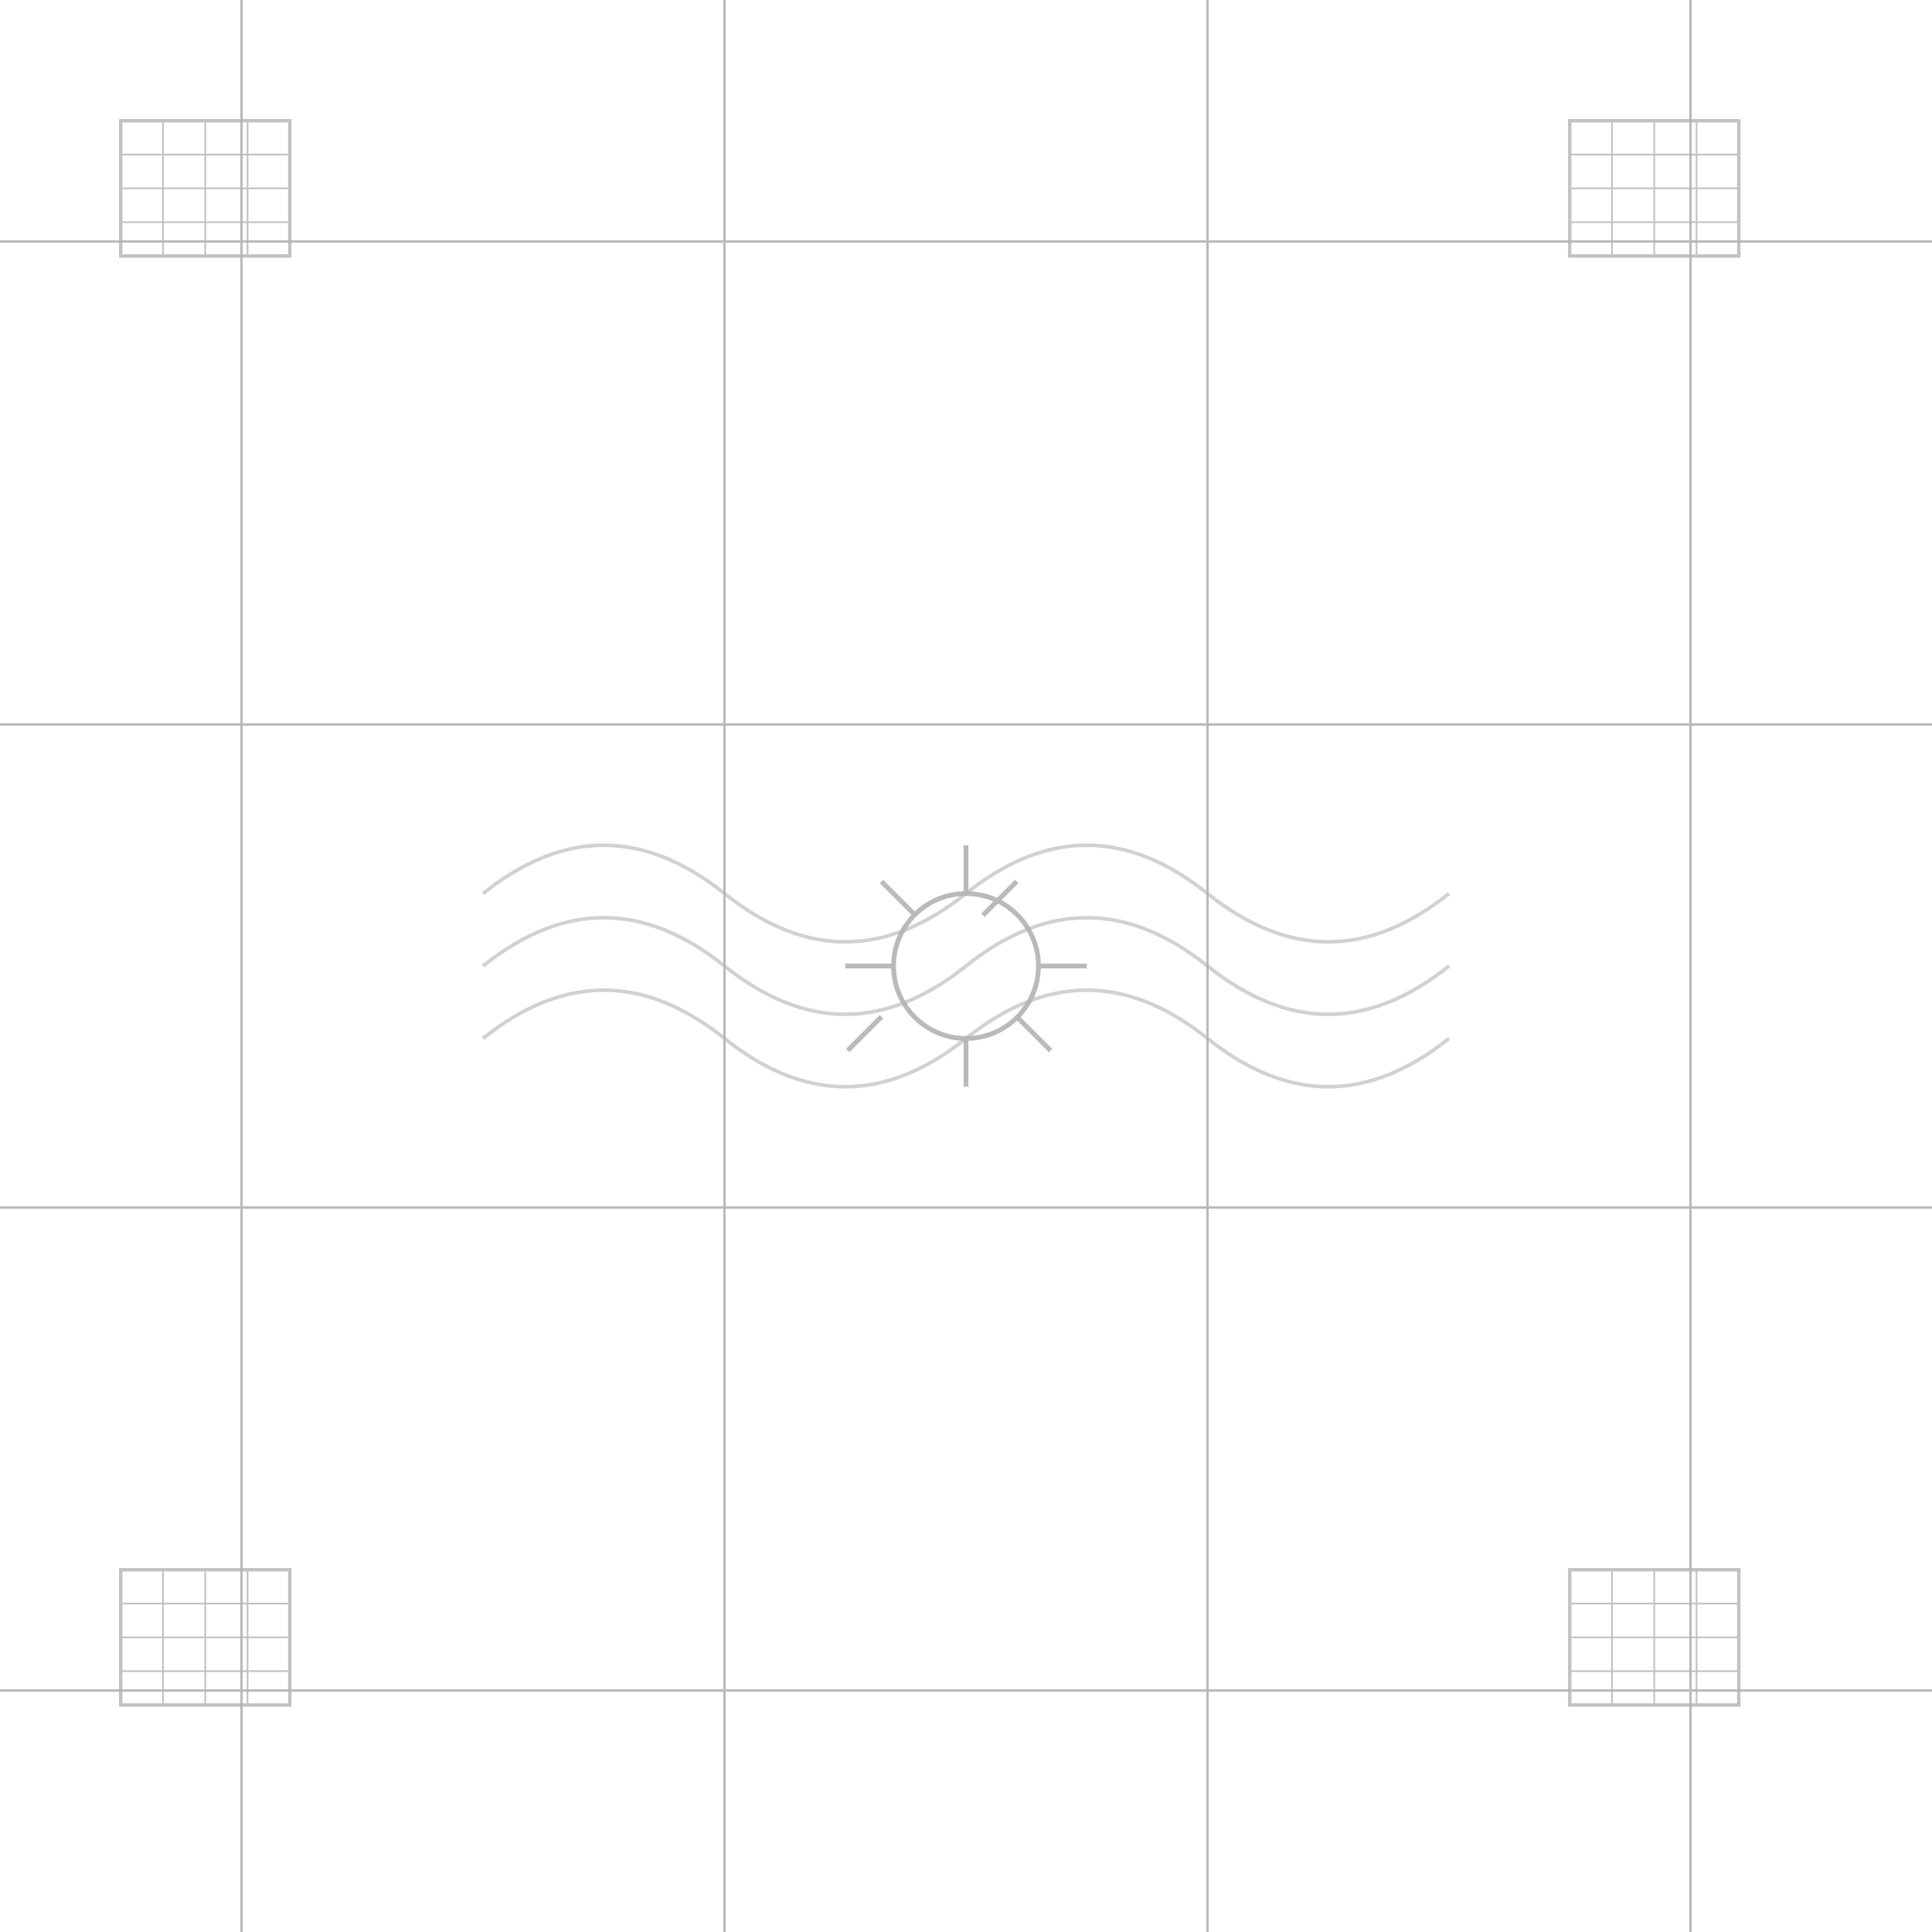<svg width="800" height="800" viewBox="0 0 800 800" fill="none" xmlns="http://www.w3.org/2000/svg">
  <g opacity="0.3">
    <!-- Base Grid -->
    <g opacity="0.9">
      <!-- Horizontal and Vertical Lines -->
      <path d="M100 0v800M300 0v800M500 0v800M700 0v800" stroke="currentColor" stroke-width="1"/>
      <path d="M0 100h800M0 300h800M0 500h800M0 700h800" stroke="currentColor" stroke-width="1"/>
    </g>

    <!-- Solar Panel Icons -->
    <g opacity="0.8">
      <!-- Top Left Solar Panel -->
      <g transform="translate(50,50) scale(0.7)">
        <rect x="0" y="0" width="100" height="80" stroke="currentColor" stroke-width="2"/>
        <path d="M0 20h100M0 40h100M0 60h100" stroke="currentColor" stroke-width="1"/>
        <path d="M25 0v80M50 0v80M75 0v80" stroke="currentColor" stroke-width="1"/>
      </g>

      <!-- Top Right Solar Panel -->
      <g transform="translate(650,50) scale(0.7)">
        <rect x="0" y="0" width="100" height="80" stroke="currentColor" stroke-width="2"/>
        <path d="M0 20h100M0 40h100M0 60h100" stroke="currentColor" stroke-width="1"/>
        <path d="M25 0v80M50 0v80M75 0v80" stroke="currentColor" stroke-width="1"/>
      </g>

      <!-- Bottom Solar Panels -->
      <g transform="translate(50,650) scale(0.7)">
        <rect x="0" y="0" width="100" height="80" stroke="currentColor" stroke-width="2"/>
        <path d="M0 20h100M0 40h100M0 60h100" stroke="currentColor" stroke-width="1"/>
        <path d="M25 0v80M50 0v80M75 0v80" stroke="currentColor" stroke-width="1"/>
      </g>

      <g transform="translate(650,650) scale(0.7)">
        <rect x="0" y="0" width="100" height="80" stroke="currentColor" stroke-width="2"/>
        <path d="M0 20h100M0 40h100M0 60h100" stroke="currentColor" stroke-width="1"/>
        <path d="M25 0v80M50 0v80M75 0v80" stroke="currentColor" stroke-width="1"/>
      </g>
    </g>

    <!-- Center Sun Icon -->
    <g transform="translate(350,350)" opacity="0.9">
      <circle cx="50" cy="50" r="30" stroke="currentColor" stroke-width="2"/>
      <!-- Sun Rays -->
      <path d="M50 0v20M50 80v20M0 50h20M80 50h20" stroke="currentColor" stroke-width="2"/>
      <path d="M15 15l14 14M71 71l14 14M71 15l-14 14M15 71l-14 14" stroke="currentColor" stroke-width="2"/>
    </g>

    <!-- Energy Wave Lines -->
    <g opacity="0.6">
      <path d="M200 400q50-40 100 0t100 0t100 0t100 0" stroke="currentColor" stroke-width="1.5"/>
      <path d="M200 430q50-40 100 0t100 0t100 0t100 0" stroke="currentColor" stroke-width="1.5"/>
      <path d="M200 370q50-40 100 0t100 0t100 0t100 0" stroke="currentColor" stroke-width="1.5"/>
    </g>
  </g>
</svg> 